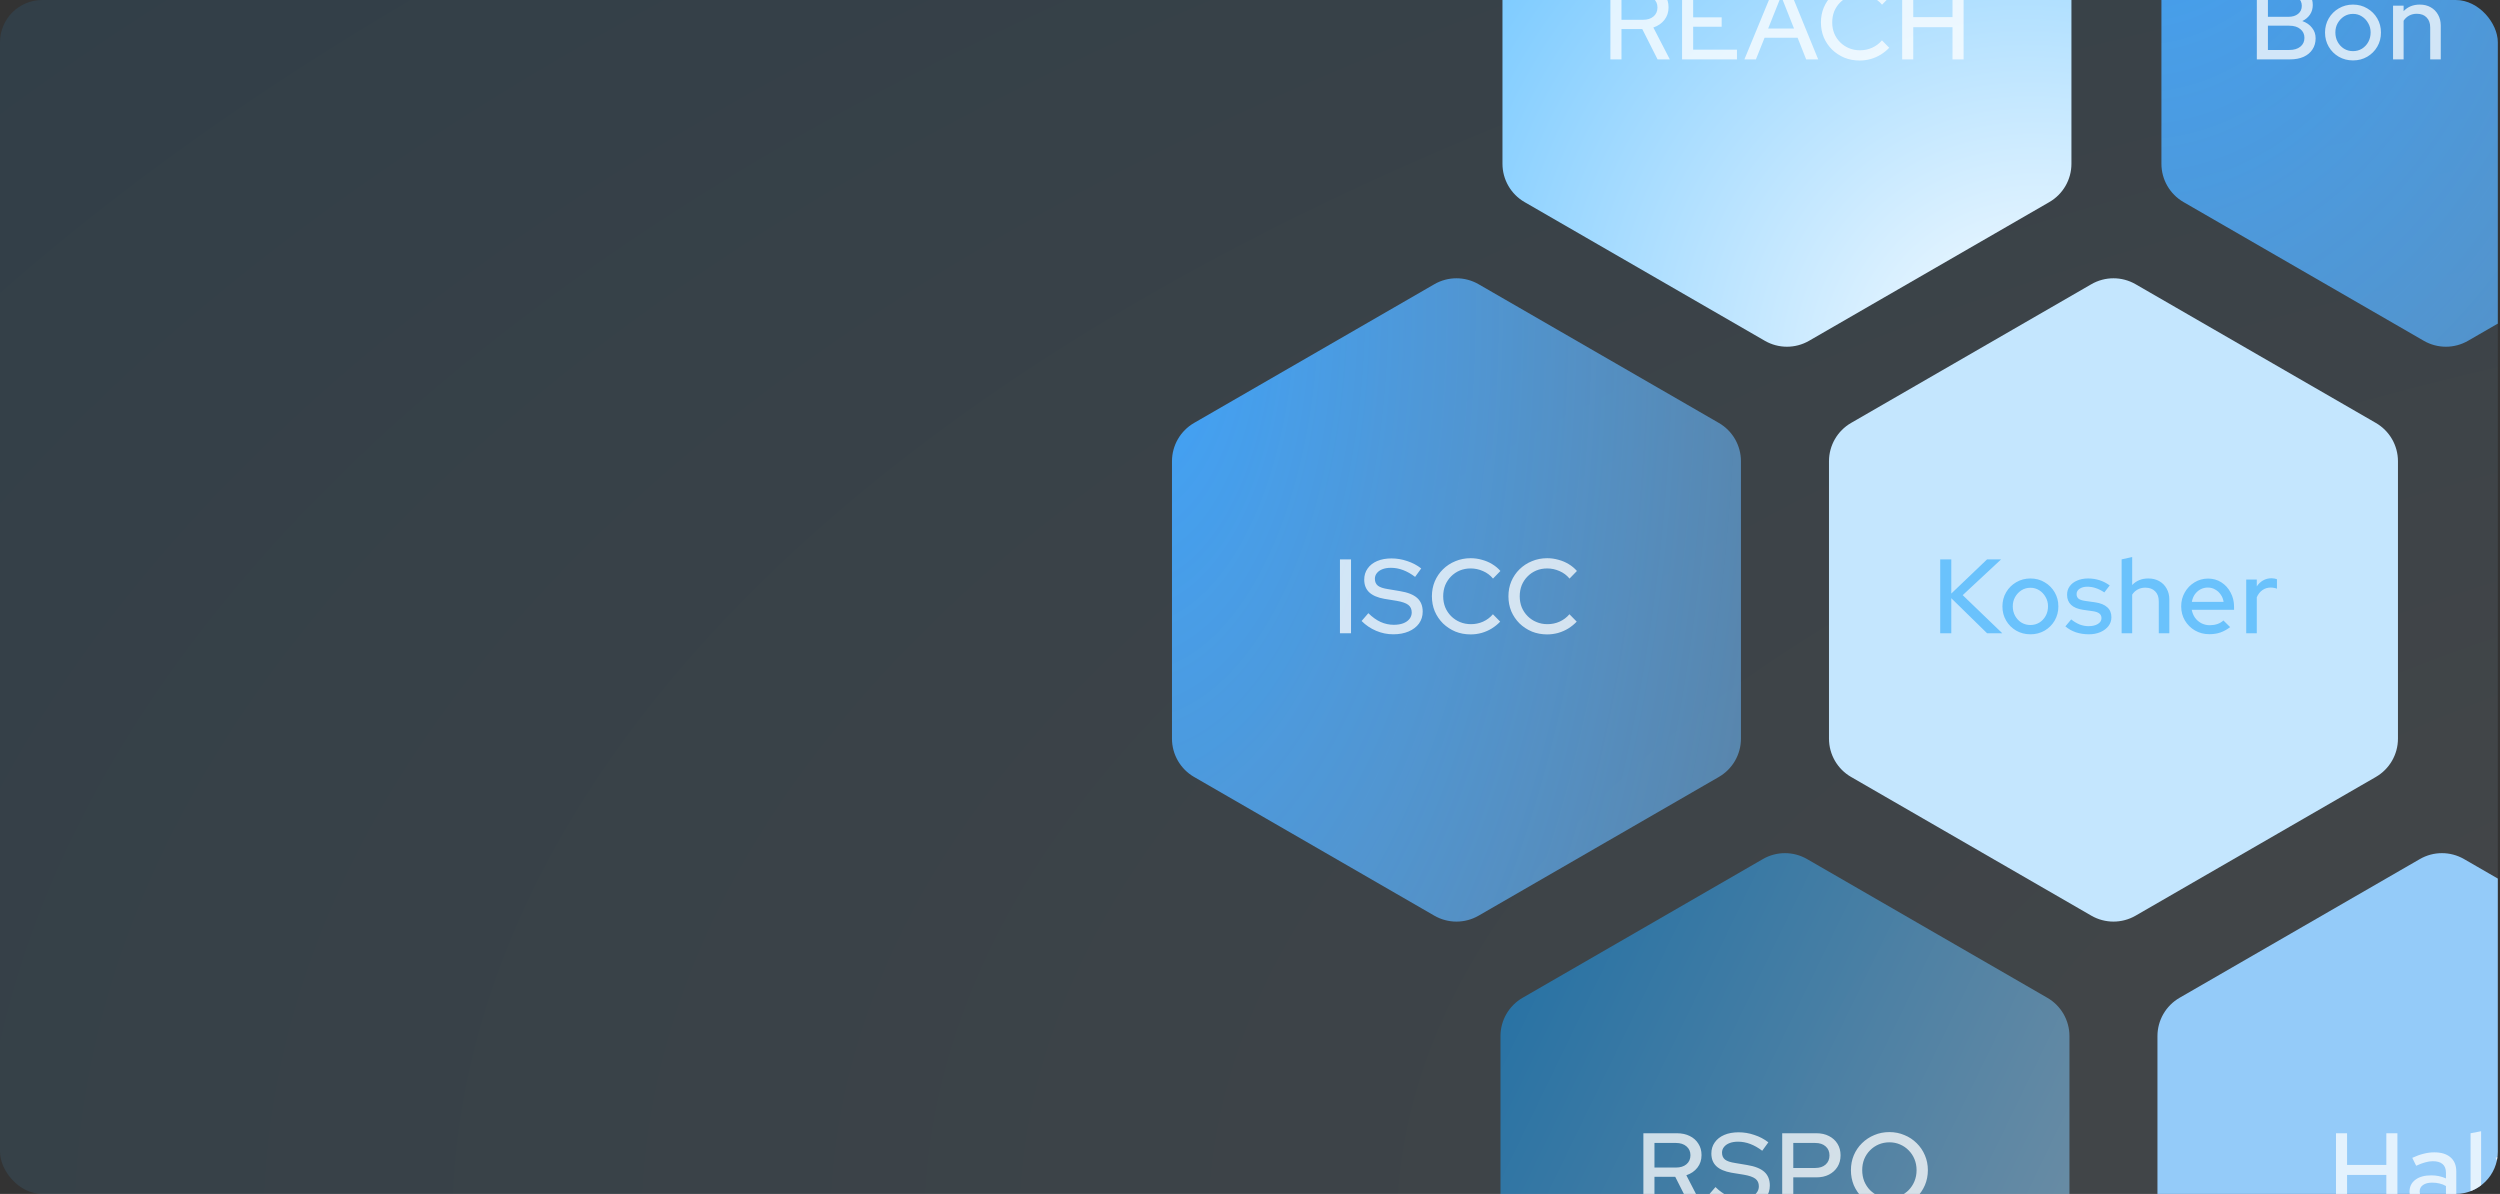 <svg width="379" height="181" viewBox="0 0 379 181" fill="none" xmlns="http://www.w3.org/2000/svg">
<rect x="0" y="0" width="379" height="181" fill="#333333" stroke="none"/>
<g clip-path="url(#clip0_6188_1217)">
<rect width="378.667" height="181" rx="6.403" fill="url(#paint0_radial_6188_1217)" fill-opacity="0.1"/>
<path d="M217.448 43.087C219.522 41.889 222.078 41.889 224.152 43.087L260.577 64.116C262.651 65.314 263.929 67.527 263.929 69.922V111.981C263.929 114.376 262.651 116.589 260.577 117.787L224.152 138.817C222.078 140.014 219.522 140.014 217.448 138.817L181.024 117.787C178.95 116.589 177.672 114.376 177.672 111.981V69.922C177.672 67.527 178.95 65.314 181.024 64.116L217.448 43.087Z" fill="url(#paint1_radial_6188_1217)"/>
<path d="M203.136 96V84.8H204.816V96H203.136ZM211.217 96.16C210.321 96.16 209.457 95.984 208.625 95.632C207.793 95.28 207.057 94.784 206.417 94.144L207.441 92.96C208.049 93.557 208.667 94 209.297 94.288C209.937 94.576 210.603 94.72 211.297 94.72C211.841 94.72 212.315 94.645 212.721 94.496C213.137 94.336 213.457 94.112 213.681 93.824C213.905 93.536 214.017 93.211 214.017 92.848C214.017 92.347 213.841 91.963 213.489 91.696C213.137 91.429 212.555 91.227 211.745 91.088L209.873 90.784C208.849 90.603 208.081 90.272 207.569 89.792C207.067 89.312 206.817 88.672 206.817 87.872C206.817 87.232 206.987 86.672 207.329 86.192C207.67 85.701 208.15 85.323 208.769 85.056C209.398 84.789 210.123 84.656 210.945 84.656C211.755 84.656 212.55 84.789 213.329 85.056C214.118 85.312 214.827 85.685 215.457 86.176L214.529 87.456C213.323 86.539 212.102 86.08 210.865 86.08C210.374 86.08 209.947 86.149 209.585 86.288C209.222 86.427 208.939 86.624 208.737 86.88C208.534 87.125 208.433 87.413 208.433 87.744C208.433 88.203 208.587 88.555 208.897 88.8C209.206 89.035 209.718 89.205 210.433 89.312L212.241 89.616C213.425 89.808 214.294 90.155 214.849 90.656C215.403 91.157 215.681 91.845 215.681 92.72C215.681 93.403 215.494 94.005 215.121 94.528C214.747 95.04 214.225 95.44 213.553 95.728C212.881 96.016 212.102 96.16 211.217 96.16ZM222.949 96.176C222.117 96.176 221.344 96.032 220.629 95.744C219.925 95.445 219.301 95.035 218.757 94.512C218.224 93.979 217.808 93.365 217.509 92.672C217.221 91.968 217.077 91.211 217.077 90.4C217.077 89.589 217.221 88.837 217.509 88.144C217.808 87.44 218.224 86.827 218.757 86.304C219.301 85.771 219.931 85.36 220.645 85.072C221.36 84.773 222.128 84.624 222.949 84.624C223.536 84.624 224.107 84.704 224.661 84.864C225.227 85.013 225.744 85.232 226.213 85.52C226.693 85.808 227.109 86.155 227.461 86.56L226.341 87.712C225.925 87.211 225.419 86.832 224.821 86.576C224.224 86.309 223.6 86.176 222.949 86.176C222.352 86.176 221.797 86.283 221.285 86.496C220.784 86.709 220.347 87.008 219.973 87.392C219.6 87.765 219.307 88.208 219.093 88.72C218.891 89.232 218.789 89.792 218.789 90.4C218.789 90.997 218.891 91.552 219.093 92.064C219.307 92.576 219.605 93.024 219.989 93.408C220.373 93.792 220.821 94.091 221.333 94.304C221.845 94.517 222.4 94.624 222.997 94.624C223.648 94.624 224.261 94.496 224.837 94.24C225.424 93.973 225.92 93.6 226.325 93.12L227.429 94.24C227.056 94.635 226.629 94.981 226.149 95.28C225.68 95.568 225.168 95.792 224.613 95.952C224.069 96.101 223.515 96.176 222.949 96.176ZM234.55 96.176C233.718 96.176 232.945 96.032 232.23 95.744C231.526 95.445 230.902 95.035 230.358 94.512C229.825 93.979 229.409 93.365 229.11 92.672C228.822 91.968 228.678 91.211 228.678 90.4C228.678 89.589 228.822 88.837 229.11 88.144C229.409 87.44 229.825 86.827 230.358 86.304C230.902 85.771 231.532 85.36 232.246 85.072C232.961 84.773 233.729 84.624 234.55 84.624C235.137 84.624 235.708 84.704 236.262 84.864C236.828 85.013 237.345 85.232 237.814 85.52C238.294 85.808 238.71 86.155 239.062 86.56L237.942 87.712C237.526 87.211 237.02 86.832 236.422 86.576C235.825 86.309 235.201 86.176 234.55 86.176C233.953 86.176 233.398 86.283 232.886 86.496C232.385 86.709 231.948 87.008 231.574 87.392C231.201 87.765 230.908 88.208 230.694 88.72C230.492 89.232 230.39 89.792 230.39 90.4C230.39 90.997 230.492 91.552 230.694 92.064C230.908 92.576 231.206 93.024 231.59 93.408C231.974 93.792 232.422 94.091 232.934 94.304C233.446 94.517 234.001 94.624 234.598 94.624C235.249 94.624 235.862 94.496 236.438 94.24C237.025 93.973 237.521 93.6 237.926 93.12L239.03 94.24C238.657 94.635 238.23 94.981 237.75 95.28C237.281 95.568 236.769 95.792 236.214 95.952C235.67 96.101 235.116 96.176 234.55 96.176Z" fill="white" fill-opacity="0.75"/>
<path d="M267.55 -44.065C269.624 -45.262 272.18 -45.262 274.254 -44.065L310.678 -23.035C312.752 -21.838 314.03 -19.625 314.03 -17.229V24.83C314.03 27.225 312.752 29.438 310.678 30.636L274.254 51.665C272.18 52.863 269.624 52.863 267.55 51.665L231.125 30.636C229.051 29.438 227.774 27.225 227.774 24.83V-17.229C227.774 -19.625 229.051 -21.838 231.125 -23.035L267.55 -44.065Z" fill="url(#paint2_radial_6188_1217)"/>
<path d="M244.136 9V-2.2H249.208C249.955 -2.2 250.605 -2.061 251.16 -1.784C251.725 -1.507 252.163 -1.117 252.472 -0.616C252.792 -0.125 252.952 0.451 252.952 1.112C252.952 1.848 252.744 2.483 252.328 3.016C251.912 3.549 251.352 3.933 250.648 4.168L253.144 9H251.288L248.968 4.408H245.816V9H244.136ZM245.816 3H249.08C249.741 3 250.269 2.835 250.664 2.504C251.069 2.163 251.272 1.704 251.272 1.128C251.272 0.573 251.069 0.125 250.664 -0.216C250.269 -0.557 249.741 -0.728 249.08 -0.728H245.816V3ZM255.003 9V-2.2H263.259V-0.728H256.683V2.632H261.003V4.056H256.683V7.528H263.323V9H255.003ZM264.453 9L269.077 -2.2H271.061L275.637 9H273.813L272.517 5.72H267.509L266.197 9H264.453ZM268.053 4.328H271.973L270.021 -0.6L268.053 4.328ZM281.925 9.176C281.093 9.176 280.32 9.032 279.605 8.744C278.901 8.445 278.277 8.035 277.733 7.512C277.2 6.979 276.784 6.365 276.485 5.672C276.197 4.968 276.053 4.211 276.053 3.4C276.053 2.589 276.197 1.837 276.485 1.144C276.784 0.44 277.2 -0.173 277.733 -0.696C278.277 -1.229 278.907 -1.64 279.621 -1.928C280.336 -2.227 281.104 -2.376 281.925 -2.376C282.512 -2.376 283.083 -2.296 283.637 -2.136C284.203 -1.987 284.72 -1.768 285.189 -1.48C285.669 -1.192 286.085 -0.845 286.438 -0.44L285.317 0.712C284.901 0.211 284.395 -0.168 283.797 -0.424C283.2 -0.691 282.576 -0.824 281.925 -0.824C281.328 -0.824 280.773 -0.717 280.261 -0.504C279.76 -0.291 279.323 0.008 278.949 0.392C278.576 0.765 278.283 1.208 278.069 1.72C277.867 2.232 277.765 2.792 277.765 3.4C277.765 3.997 277.867 4.552 278.069 5.064C278.283 5.576 278.581 6.024 278.965 6.408C279.349 6.792 279.797 7.091 280.309 7.304C280.821 7.517 281.376 7.624 281.973 7.624C282.624 7.624 283.237 7.496 283.813 7.24C284.4 6.973 284.896 6.6 285.301 6.12L286.405 7.24C286.032 7.635 285.605 7.981 285.125 8.28C284.656 8.568 284.144 8.792 283.589 8.952C283.045 9.101 282.491 9.176 281.925 9.176ZM288.369 9V-2.2H290.049V2.6H296.001V-2.2H297.681V9H296.001V4.12H290.049V9H288.369Z" fill="white" fill-opacity="0.75"/>
<path d="M317.05 43.087C319.124 41.889 321.68 41.889 323.754 43.087L360.178 64.116C362.252 65.314 363.53 67.527 363.53 69.922V111.981C363.53 114.376 362.252 116.589 360.178 117.787L323.754 138.817C321.68 140.014 319.124 140.014 317.05 138.817L280.625 117.787C278.551 116.589 277.274 114.376 277.274 111.981V69.922C277.274 67.527 278.551 65.314 280.625 64.116L317.05 43.087Z" fill="#C4E6FE"/>
<path d="M294.136 96V84.8H295.816V89.984L301.24 84.8H303.368L297.544 90.224L303.544 96H301.24L295.816 90.688V96H294.136ZM307.808 96.16C307.019 96.16 306.299 95.973 305.648 95.6C305.008 95.227 304.501 94.72 304.128 94.08C303.755 93.44 303.568 92.725 303.568 91.936C303.568 91.147 303.755 90.432 304.128 89.792C304.501 89.152 305.008 88.645 305.648 88.272C306.299 87.888 307.019 87.696 307.808 87.696C308.608 87.696 309.328 87.888 309.968 88.272C310.608 88.645 311.115 89.152 311.488 89.792C311.861 90.432 312.048 91.147 312.048 91.936C312.048 92.725 311.861 93.44 311.488 94.08C311.115 94.72 310.608 95.227 309.968 95.6C309.328 95.973 308.608 96.16 307.808 96.16ZM307.808 94.752C308.309 94.752 308.763 94.629 309.168 94.384C309.573 94.128 309.893 93.787 310.128 93.36C310.363 92.933 310.48 92.453 310.48 91.92C310.48 91.397 310.357 90.928 310.112 90.512C309.877 90.085 309.557 89.744 309.152 89.488C308.757 89.232 308.309 89.104 307.808 89.104C307.307 89.104 306.853 89.232 306.448 89.488C306.053 89.744 305.733 90.085 305.488 90.512C305.253 90.928 305.136 91.397 305.136 91.92C305.136 92.453 305.253 92.933 305.488 93.36C305.723 93.787 306.043 94.128 306.448 94.384C306.853 94.629 307.307 94.752 307.808 94.752ZM316.681 96.16C315.977 96.16 315.316 96.059 314.697 95.856C314.089 95.643 313.561 95.344 313.113 94.96L313.993 93.904C314.409 94.235 314.836 94.491 315.273 94.672C315.721 94.843 316.174 94.928 316.633 94.928C317.209 94.928 317.678 94.816 318.041 94.592C318.404 94.368 318.585 94.075 318.585 93.712C318.585 93.413 318.478 93.179 318.265 93.008C318.052 92.837 317.721 92.72 317.273 92.656L315.801 92.448C314.99 92.331 314.382 92.08 313.977 91.696C313.572 91.312 313.369 90.8 313.369 90.16C313.369 89.669 313.502 89.243 313.769 88.88C314.036 88.507 314.409 88.219 314.889 88.016C315.369 87.803 315.929 87.696 316.569 87.696C317.156 87.696 317.721 87.781 318.265 87.952C318.809 88.123 319.332 88.389 319.833 88.752L319.017 89.808C318.569 89.509 318.132 89.291 317.705 89.152C317.289 89.013 316.868 88.944 316.441 88.944C315.95 88.944 315.556 89.051 315.257 89.264C314.958 89.467 314.809 89.733 314.809 90.064C314.809 90.363 314.91 90.597 315.113 90.768C315.326 90.928 315.673 91.04 316.153 91.104L317.625 91.312C318.436 91.429 319.049 91.68 319.465 92.064C319.881 92.437 320.089 92.944 320.089 93.584C320.089 94.075 319.94 94.517 319.641 94.912C319.342 95.296 318.937 95.6 318.425 95.824C317.913 96.048 317.332 96.16 316.681 96.16ZM321.638 96V84.8L323.238 84.448V88.688C323.868 88.027 324.684 87.696 325.686 87.696C326.316 87.696 326.865 87.829 327.334 88.096C327.814 88.363 328.188 88.736 328.454 89.216C328.732 89.696 328.87 90.251 328.87 90.88V96H327.27V91.152C327.27 90.512 327.089 90.011 326.726 89.648C326.364 89.275 325.868 89.088 325.238 89.088C324.812 89.088 324.428 89.179 324.086 89.36C323.745 89.541 323.462 89.803 323.238 90.144V96H321.638ZM334.94 96.144C334.14 96.144 333.415 95.957 332.764 95.584C332.124 95.211 331.612 94.704 331.228 94.064C330.855 93.424 330.668 92.709 330.668 91.92C330.668 91.141 330.85 90.437 331.212 89.808C331.575 89.168 332.066 88.661 332.684 88.288C333.303 87.904 333.991 87.712 334.748 87.712C335.506 87.712 336.178 87.904 336.764 88.288C337.351 88.661 337.815 89.173 338.156 89.824C338.508 90.464 338.684 91.189 338.684 92V92.448H332.268C332.354 92.896 332.519 93.296 332.764 93.648C333.02 94 333.34 94.277 333.724 94.48C334.119 94.683 334.546 94.784 335.004 94.784C335.399 94.784 335.778 94.725 336.14 94.608C336.514 94.48 336.823 94.299 337.068 94.064L338.092 95.072C337.612 95.435 337.116 95.707 336.604 95.888C336.103 96.059 335.548 96.144 334.94 96.144ZM332.284 91.248H337.1C337.036 90.821 336.887 90.448 336.652 90.128C336.428 89.797 336.146 89.541 335.804 89.36C335.474 89.168 335.111 89.072 334.716 89.072C334.311 89.072 333.938 89.163 333.596 89.344C333.255 89.525 332.967 89.781 332.732 90.112C332.508 90.432 332.359 90.811 332.284 91.248ZM340.528 96V87.856H342.128V88.896C342.384 88.512 342.699 88.213 343.072 88C343.456 87.776 343.888 87.664 344.368 87.664C344.699 87.675 344.971 87.723 345.184 87.808V89.248C345.035 89.184 344.88 89.141 344.72 89.12C344.56 89.088 344.4 89.072 344.24 89.072C343.771 89.072 343.355 89.2 342.992 89.456C342.63 89.701 342.342 90.064 342.128 90.544V96H340.528Z" fill="#4DB5FB" fill-opacity="0.75"/>
<path d="M366.847 130.236C368.921 129.038 371.476 129.038 373.551 130.236L409.975 151.266C412.049 152.463 413.327 154.676 413.327 157.071V199.131C413.327 201.526 412.049 203.739 409.975 204.936L373.551 225.966C371.476 227.164 368.921 227.164 366.847 225.966L330.422 204.936C328.348 203.739 327.07 201.526 327.07 199.131V157.071C327.07 154.676 328.348 152.463 330.422 151.266L366.847 130.236Z" fill="#94CBF9"/>
<path d="M354.136 183V171.8H355.816V176.6H361.768V171.8H363.448V183H361.768V178.12H355.816V183H354.136ZM368.277 183.144C367.691 183.144 367.173 183.043 366.725 182.84C366.277 182.627 365.925 182.333 365.669 181.96C365.413 181.587 365.285 181.155 365.285 180.664C365.285 179.896 365.579 179.293 366.165 178.856C366.752 178.408 367.557 178.184 368.581 178.184C369.381 178.184 370.123 178.339 370.806 178.648V177.784C370.806 177.197 370.635 176.76 370.293 176.472C369.963 176.184 369.472 176.04 368.821 176.04C368.448 176.04 368.059 176.099 367.653 176.216C367.248 176.323 366.795 176.493 366.293 176.728L365.701 175.528C366.32 175.24 366.896 175.032 367.429 174.904C367.963 174.765 368.501 174.696 369.045 174.696C370.101 174.696 370.918 174.947 371.494 175.448C372.08 175.949 372.373 176.664 372.373 177.592V183H370.806V182.296C370.443 182.584 370.053 182.797 369.637 182.936C369.221 183.075 368.768 183.144 368.277 183.144ZM366.821 180.632C366.821 181.027 366.987 181.347 367.317 181.592C367.659 181.827 368.101 181.944 368.645 181.944C369.072 181.944 369.462 181.885 369.813 181.768C370.176 181.64 370.507 181.443 370.806 181.176V179.8C370.496 179.619 370.171 179.491 369.829 179.416C369.499 179.331 369.125 179.288 368.709 179.288C368.123 179.288 367.659 179.411 367.317 179.656C366.987 179.891 366.821 180.216 366.821 180.632ZM374.537 183V171.8L376.137 171.496V183H374.537ZM380.917 183.144C380.331 183.144 379.813 183.043 379.365 182.84C378.917 182.627 378.565 182.333 378.309 181.96C378.053 181.587 377.925 181.155 377.925 180.664C377.925 179.896 378.219 179.293 378.805 178.856C379.392 178.408 380.197 178.184 381.221 178.184C382.021 178.184 382.763 178.339 383.445 178.648V177.784C383.445 177.197 383.275 176.76 382.933 176.472C382.603 176.184 382.112 176.04 381.461 176.04C381.088 176.04 380.699 176.099 380.293 176.216C379.888 176.323 379.435 176.493 378.933 176.728L378.341 175.528C378.96 175.24 379.536 175.032 380.069 174.904C380.603 174.765 381.141 174.696 381.685 174.696C382.741 174.696 383.557 174.947 384.133 175.448C384.72 175.949 385.013 176.664 385.013 177.592V183H383.445V182.296C383.083 182.584 382.693 182.797 382.277 182.936C381.861 183.075 381.408 183.144 380.917 183.144ZM379.461 180.632C379.461 181.027 379.627 181.347 379.957 181.592C380.299 181.827 380.741 181.944 381.285 181.944C381.712 181.944 382.101 181.885 382.453 181.768C382.816 181.64 383.147 181.443 383.445 181.176V179.8C383.136 179.619 382.811 179.491 382.469 179.416C382.139 179.331 381.765 179.288 381.349 179.288C380.763 179.288 380.299 179.411 379.957 179.656C379.627 179.891 379.461 180.216 379.461 180.632Z" fill="white" fill-opacity="0.75"/>
<path d="M267.249 130.236C269.323 129.038 271.879 129.038 273.953 130.236L310.377 151.266C312.452 152.463 313.729 154.676 313.729 157.071V199.131C313.729 201.526 312.452 203.739 310.377 204.936L273.953 225.966C271.879 227.164 269.323 227.164 267.249 225.966L230.825 204.936C228.75 203.739 227.473 201.526 227.473 199.131V157.071C227.473 154.676 228.751 152.463 230.825 151.266L267.249 130.236Z" fill="url(#paint3_linear_6188_1217)" fill-opacity="0.5"/>
<path d="M249.136 183V171.8H254.208C254.955 171.8 255.605 171.939 256.16 172.216C256.725 172.493 257.163 172.883 257.472 173.384C257.792 173.875 257.952 174.451 257.952 175.112C257.952 175.848 257.744 176.483 257.328 177.016C256.912 177.549 256.352 177.933 255.648 178.168L258.144 183H256.288L253.968 178.408H250.816V183H249.136ZM250.816 177H254.08C254.741 177 255.269 176.835 255.664 176.504C256.069 176.163 256.272 175.704 256.272 175.128C256.272 174.573 256.069 174.125 255.664 173.784C255.269 173.443 254.741 173.272 254.08 173.272H250.816V177ZM263.842 183.16C262.946 183.16 262.082 182.984 261.25 182.632C260.418 182.28 259.682 181.784 259.042 181.144L260.066 179.96C260.674 180.557 261.292 181 261.922 181.288C262.562 181.576 263.228 181.72 263.922 181.72C264.466 181.72 264.94 181.645 265.346 181.496C265.762 181.336 266.082 181.112 266.306 180.824C266.53 180.536 266.642 180.211 266.642 179.848C266.642 179.347 266.466 178.963 266.114 178.696C265.762 178.429 265.18 178.227 264.37 178.088L262.498 177.784C261.474 177.603 260.706 177.272 260.194 176.792C259.692 176.312 259.442 175.672 259.442 174.872C259.442 174.232 259.612 173.672 259.954 173.192C260.295 172.701 260.775 172.323 261.394 172.056C262.023 171.789 262.748 171.656 263.57 171.656C264.38 171.656 265.175 171.789 265.954 172.056C266.743 172.312 267.452 172.685 268.082 173.176L267.154 174.456C265.948 173.539 264.727 173.08 263.49 173.08C262.999 173.08 262.572 173.149 262.21 173.288C261.847 173.427 261.564 173.624 261.362 173.88C261.159 174.125 261.058 174.413 261.058 174.744C261.058 175.203 261.212 175.555 261.522 175.8C261.831 176.035 262.343 176.205 263.058 176.312L264.866 176.616C266.05 176.808 266.919 177.155 267.474 177.656C268.028 178.157 268.306 178.845 268.306 179.72C268.306 180.403 268.119 181.005 267.746 181.528C267.372 182.04 266.85 182.44 266.178 182.728C265.506 183.016 264.727 183.16 263.842 183.16ZM270.182 183V171.8H275.366C276.102 171.8 276.742 171.944 277.286 172.232C277.83 172.509 278.257 172.899 278.566 173.4C278.876 173.901 279.03 174.483 279.03 175.144C279.03 175.805 278.876 176.387 278.566 176.888C278.257 177.389 277.825 177.784 277.27 178.072C276.726 178.349 276.092 178.488 275.366 178.488H271.862V183H270.182ZM271.862 177.064H275.19C275.852 177.064 276.374 176.893 276.758 176.552C277.153 176.2 277.35 175.736 277.35 175.16C277.35 174.584 277.153 174.125 276.758 173.784C276.374 173.443 275.852 173.272 275.19 173.272H271.862V177.064ZM286.424 183.176C285.614 183.176 284.856 183.032 284.152 182.744C283.448 182.445 282.824 182.035 282.28 181.512C281.747 180.979 281.331 180.365 281.032 179.672C280.744 178.968 280.6 178.211 280.6 177.4C280.6 176.589 280.744 175.837 281.032 175.144C281.331 174.44 281.747 173.827 282.28 173.304C282.824 172.771 283.448 172.36 284.152 172.072C284.856 171.773 285.614 171.624 286.424 171.624C287.235 171.624 287.992 171.773 288.696 172.072C289.411 172.36 290.035 172.771 290.568 173.304C291.102 173.827 291.518 174.44 291.816 175.144C292.115 175.837 292.264 176.589 292.264 177.4C292.264 178.211 292.115 178.968 291.816 179.672C291.518 180.365 291.102 180.979 290.568 181.512C290.035 182.035 289.411 182.445 288.696 182.744C287.992 183.032 287.235 183.176 286.424 183.176ZM286.44 181.624C287.016 181.624 287.55 181.517 288.04 181.304C288.542 181.091 288.979 180.797 289.352 180.424C289.726 180.04 290.019 179.592 290.232 179.08C290.446 178.557 290.552 177.997 290.552 177.4C290.552 176.792 290.446 176.232 290.232 175.72C290.019 175.208 289.726 174.765 289.352 174.392C288.979 174.008 288.542 173.709 288.04 173.496C287.55 173.283 287.016 173.176 286.44 173.176C285.854 173.176 285.31 173.283 284.808 173.496C284.307 173.709 283.87 174.008 283.496 174.392C283.123 174.765 282.83 175.208 282.616 175.72C282.414 176.232 282.312 176.787 282.312 177.384C282.312 177.992 282.414 178.557 282.616 179.08C282.83 179.592 283.123 180.04 283.496 180.424C283.87 180.797 284.307 181.091 284.808 181.304C285.31 181.517 285.854 181.624 286.44 181.624Z" fill="white" fill-opacity="0.75"/>
<path d="M367.448 -44.065C369.522 -45.262 372.078 -45.262 374.152 -44.065L410.577 -23.035C412.651 -21.838 413.929 -19.625 413.929 -17.229V24.83C413.929 27.225 412.651 29.438 410.577 30.636L374.152 51.665C372.078 52.863 369.522 52.863 367.448 51.665L331.024 30.636C328.95 29.438 327.672 27.225 327.672 24.83V-17.229C327.672 -19.625 328.95 -21.838 331.024 -23.035L367.448 -44.065Z" fill="url(#paint4_radial_6188_1217)"/>
<path d="M342.136 9V-2.2H346.984C347.72 -2.2 348.36 -2.077 348.904 -1.832C349.448 -1.587 349.869 -1.24 350.168 -0.792C350.467 -0.355 350.616 0.163 350.616 0.76C350.616 1.304 350.477 1.784 350.2 2.2C349.923 2.616 349.533 2.947 349.032 3.192C349.661 3.416 350.152 3.757 350.504 4.216C350.867 4.664 351.048 5.192 351.048 5.8C351.048 6.451 350.888 7.016 350.568 7.496C350.259 7.976 349.811 8.349 349.224 8.616C348.648 8.872 347.971 9 347.192 9H342.136ZM343.816 2.552H346.888C347.517 2.552 348.019 2.403 348.392 2.104C348.765 1.805 348.952 1.4 348.952 0.888C348.952 0.376 348.765 -0.029 348.392 -0.328C348.019 -0.627 347.517 -0.776 346.888 -0.776H343.816V2.552ZM343.816 7.576H347.064C347.768 7.576 348.323 7.411 348.728 7.08C349.144 6.749 349.352 6.301 349.352 5.736C349.352 5.181 349.144 4.739 348.728 4.408C348.323 4.067 347.768 3.896 347.064 3.896H343.816V7.576ZM356.714 9.16C355.925 9.16 355.205 8.973 354.554 8.6C353.914 8.227 353.407 7.72 353.034 7.08C352.661 6.44 352.474 5.725 352.474 4.936C352.474 4.147 352.661 3.432 353.034 2.792C353.407 2.152 353.914 1.645 354.554 1.272C355.205 0.888 355.925 0.696 356.714 0.696C357.514 0.696 358.234 0.888 358.874 1.272C359.514 1.645 360.021 2.152 360.394 2.792C360.767 3.432 360.954 4.147 360.954 4.936C360.954 5.725 360.767 6.44 360.394 7.08C360.021 7.72 359.514 8.227 358.874 8.6C358.234 8.973 357.514 9.16 356.714 9.16ZM356.714 7.752C357.215 7.752 357.669 7.629 358.074 7.384C358.479 7.128 358.799 6.787 359.034 6.36C359.269 5.933 359.386 5.453 359.386 4.92C359.386 4.397 359.263 3.928 359.018 3.512C358.783 3.085 358.463 2.744 358.058 2.488C357.663 2.232 357.215 2.104 356.714 2.104C356.213 2.104 355.759 2.232 355.354 2.488C354.959 2.744 354.639 3.085 354.394 3.512C354.159 3.928 354.042 4.397 354.042 4.92C354.042 5.453 354.159 5.933 354.394 6.36C354.629 6.787 354.949 7.128 355.354 7.384C355.759 7.629 356.213 7.752 356.714 7.752ZM362.787 9V0.856H364.387V1.688C365.016 1.027 365.832 0.696 366.835 0.696C367.464 0.696 368.014 0.829 368.483 1.096C368.963 1.363 369.336 1.736 369.603 2.216C369.88 2.696 370.019 3.251 370.019 3.88V9H368.419V4.152C368.419 3.512 368.238 3.011 367.875 2.648C367.523 2.275 367.027 2.088 366.387 2.088C365.96 2.088 365.576 2.179 365.235 2.36C364.894 2.541 364.611 2.803 364.387 3.144V9H362.787Z" fill="white" fill-opacity="0.75"/>
</g>
<defs>
<radialGradient id="paint0_radial_6188_1217" cx="0" cy="0" r="1" gradientTransform="matrix(-614.6 -215.727 451.318 -293.774 510.943 186.349)" gradientUnits="userSpaceOnUse">
<stop stop-color="white"/>
<stop offset="1" stop-color="#0099FF"/>
</radialGradient>
<radialGradient id="paint1_radial_6188_1217" cx="0" cy="0" r="1" gradientTransform="matrix(229.028 318.593 -142.175 449.58 171 43.216)" gradientUnits="userSpaceOnUse">
<stop stop-color="#3EA3FB"/>
<stop offset="0.736" stop-color="#9DD0FC" stop-opacity="0.11"/>
</radialGradient>
<radialGradient id="paint2_radial_6188_1217" cx="0" cy="0" r="1" gradientTransform="matrix(-145.807 -147.978 132.672 -134.567 311.461 60.715)" gradientUnits="userSpaceOnUse">
<stop stop-color="white"/>
<stop offset="1" stop-color="#0099FF"/>
</radialGradient>
<linearGradient id="paint3_linear_6188_1217" x1="372.863" y1="245.307" x2="206.293" y2="164.455" gradientUnits="userSpaceOnUse">
<stop stop-color="white"/>
<stop offset="1" stop-color="#0099FF"/>
</linearGradient>
<radialGradient id="paint4_radial_6188_1217" cx="0" cy="0" r="1" gradientTransform="matrix(331.694 318.593 -205.908 449.58 321 -43.935)" gradientUnits="userSpaceOnUse">
<stop stop-color="#3EA3FB"/>
<stop offset="0.736" stop-color="#9DD0FC" stop-opacity="0.11"/>
</radialGradient>
<clipPath id="clip0_6188_1217">
<rect width="378.667" height="181" rx="6.403" fill="white"/>
</clipPath>
</defs>
</svg>
